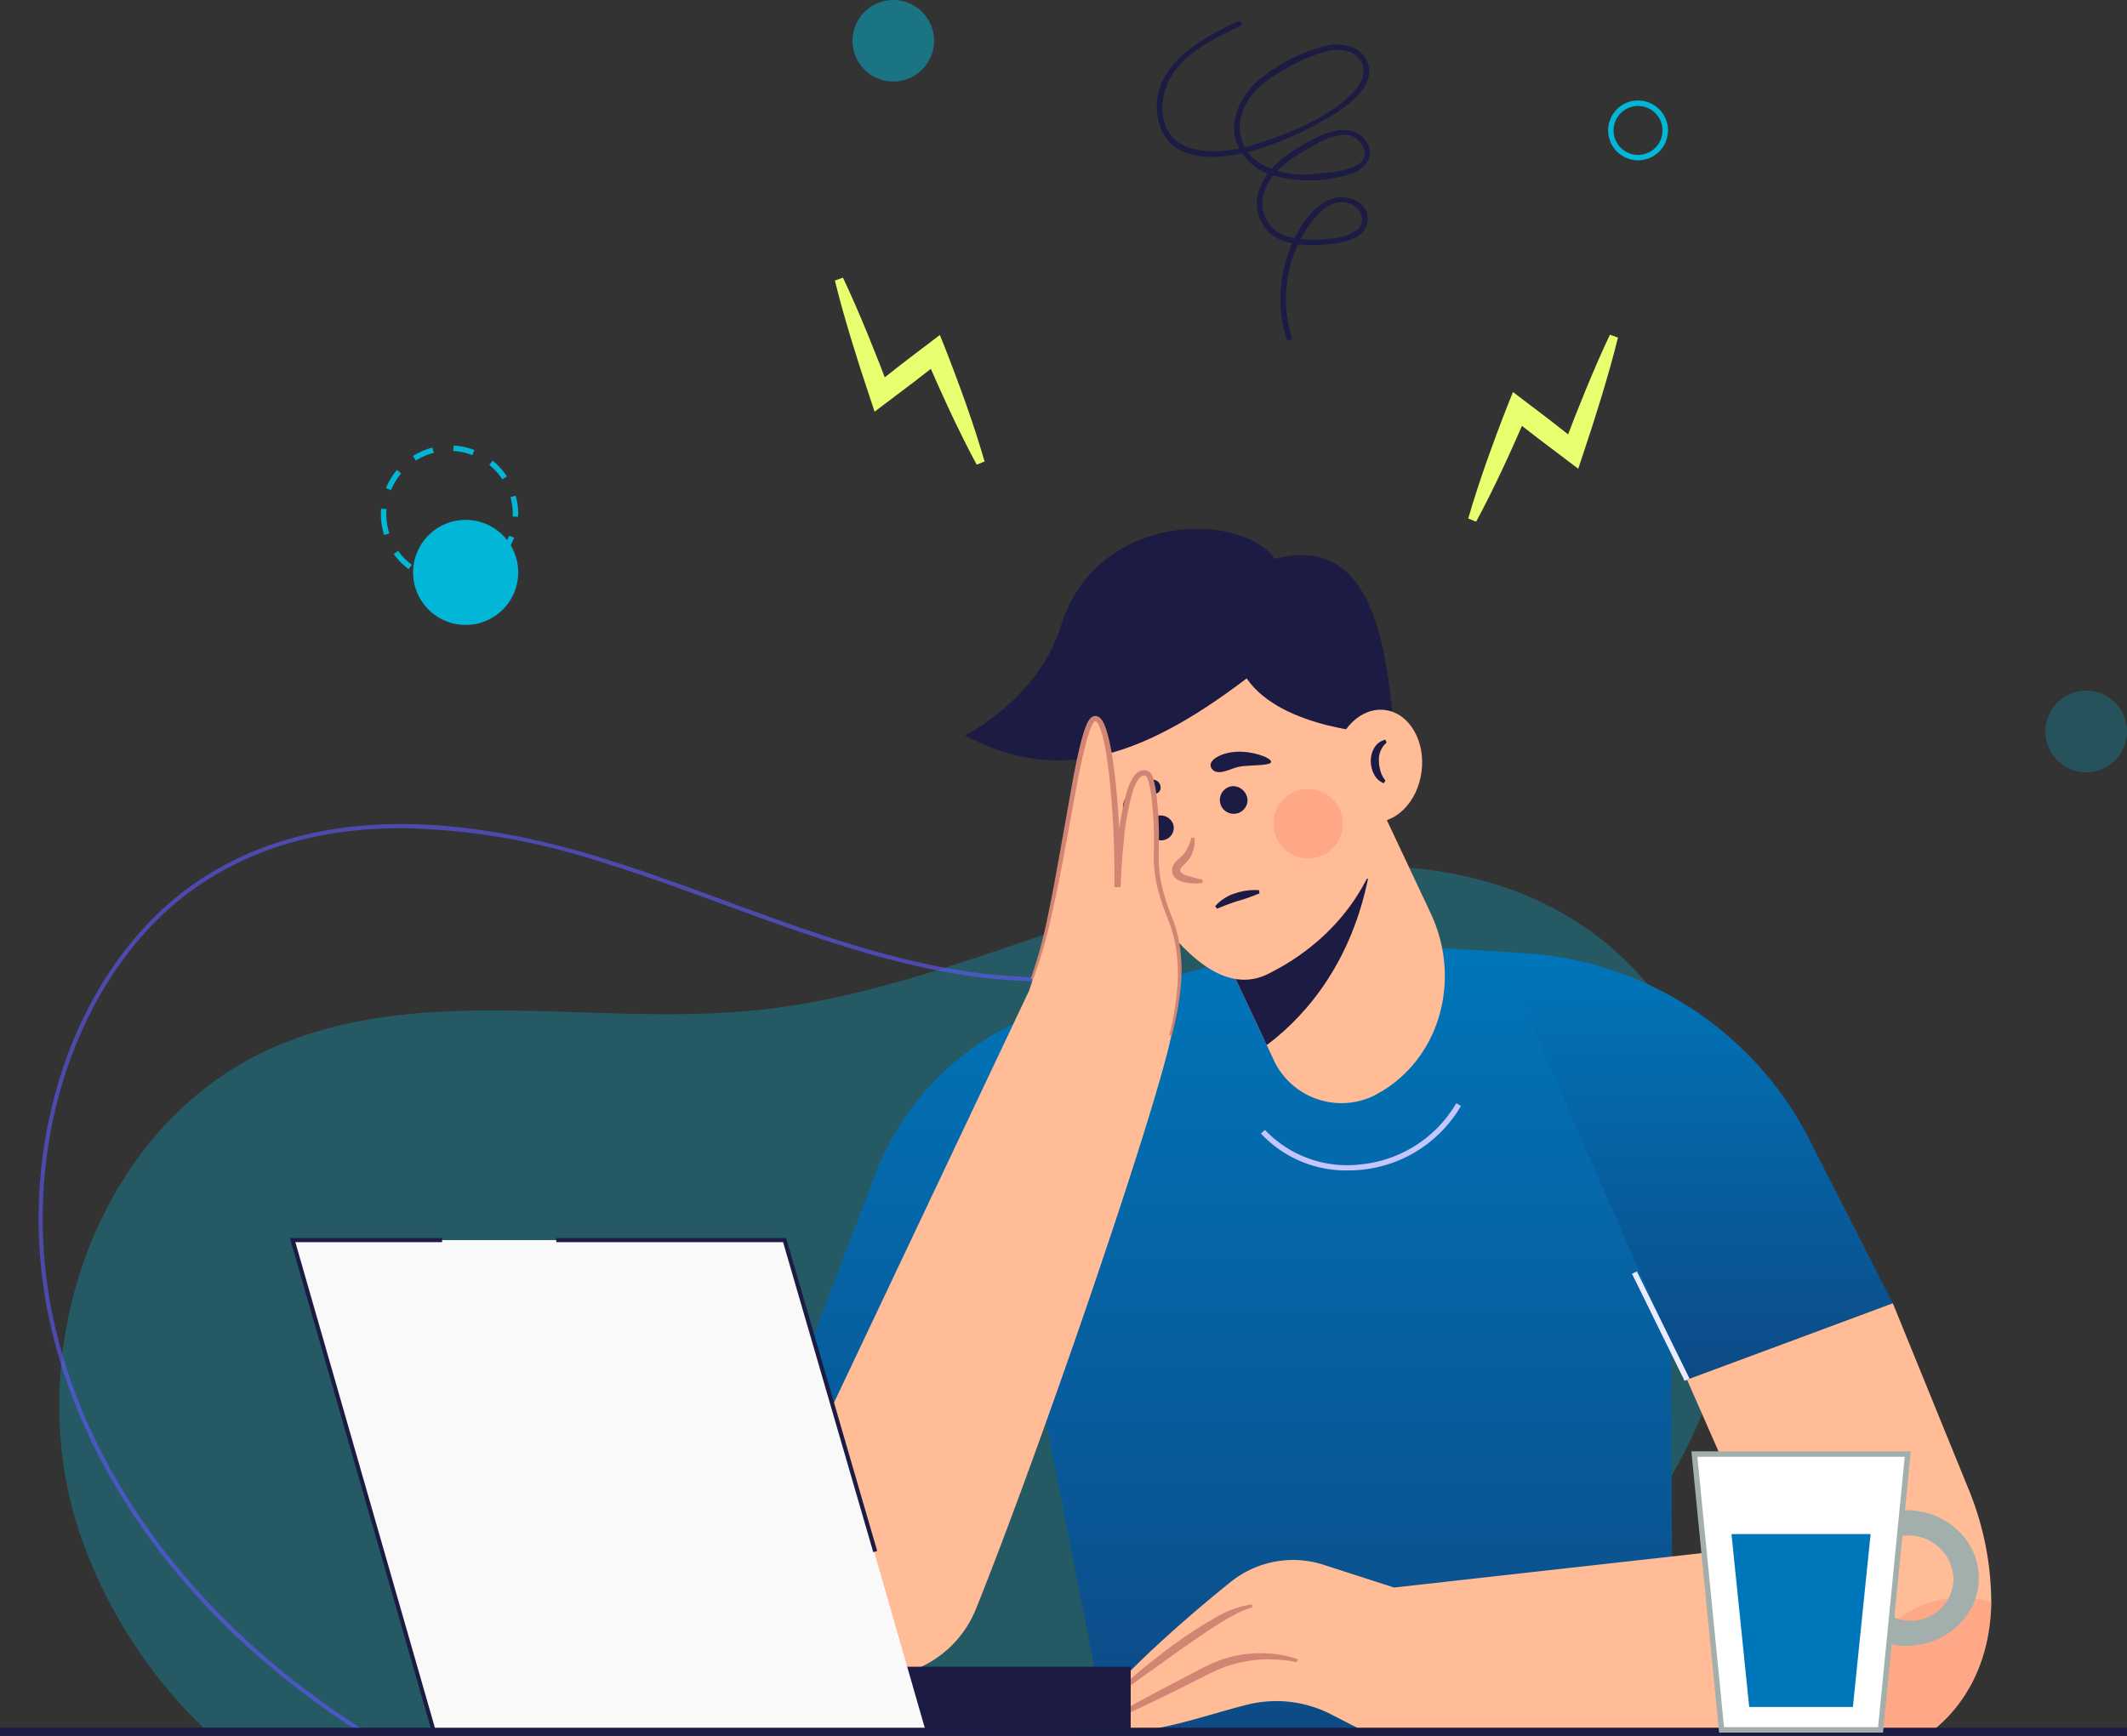 <svg xmlns="http://www.w3.org/2000/svg" xmlns:xlink="http://www.w3.org/1999/xlink" width="255.944" height="208.948" viewBox="0 0 255.944 208.948"><rect x="0" y="0" width="255.944" height="208.948" fill="#333333" stroke="none"/><defs><clipPath id="a"><rect width="201.926" height="104.735" fill="none"/></clipPath><clipPath id="b"><rect width="195.873" height="109.676" fill="none"/></clipPath><linearGradient id="c" x1="0.5" x2="0.5" y2="1" gradientUnits="objectBoundingBox"><stop offset="0" stop-color="#0076ba"/><stop offset="1" stop-color="#0d4a86"/></linearGradient><clipPath id="d"><rect width="8.367" height="8.367" fill="none"/></clipPath><clipPath id="f"><rect width="16.339" height="16.353" fill="none"/></clipPath></defs><g transform="translate(-260.5 -5483)"><g transform="translate(267.626 5587.212)" opacity="0.3"><g clip-path="url(#a)"><path d="M797.459,814.675q1.966-1.16,3.891-2.395c16.349-10.5,30.378-25.976,35.011-44.847s-2-41.1-18.6-51.2c-14.433-8.781-32.912-7.136-49.167-2.536s-31.914,11.872-48.719,13.613c-19.9,2.062-41.241-3.593-59.316,4.989-20.061,9.525-29.1,35.556-22.6,56.791A59.037,59.037,0,0,0,653.977,814.4Z" transform="translate(-635.875 -709.939)" fill="#02b6d7"/></g></g><g transform="translate(265.147 5582.19)" opacity="0.6"><g clip-path="url(#b)"><path d="M658.977,787l-.061-.038c-1.282-.814-2.551-1.655-3.771-2.5-17.821-12.331-29.878-28.979-33.949-46.878-4.79-21.054,2.83-43.612,18.117-53.637,11.913-7.812,27.985-8.718,47.77-2.693,5.145,1.567,10.308,3.461,15.3,5.292,10.257,3.763,20.863,7.653,31.777,8.867a143.321,143.321,0,0,0,20.6.268c12.523-.437,25.471-.889,36.858,4.933,18.718,9.57,28.572,36.249,21.967,59.471-2.851,10.024-8.651,17.955-19.392,26.519l-.067.053h-.085Zm4.434-109.185c-9.211,0-17.179,2.182-23.828,6.542-15.122,9.917-22.653,32.256-17.908,53.118,4.045,17.778,16.031,34.322,33.75,46.583,1.2.828,2.438,1.652,3.694,2.451l134.842-.34c10.613-8.475,16.344-16.319,19.16-26.217,6.544-23.008-3.2-49.431-21.719-58.9-11.274-5.763-24.157-5.312-36.618-4.88a143.329,143.329,0,0,1-20.675-.271c-10.972-1.22-21.607-5.121-31.891-8.893-4.987-1.829-10.144-3.721-15.276-5.284a81.391,81.391,0,0,0-23.529-3.909" transform="translate(-619.774 -677.324)" fill="#6158ff"/></g></g><path d="M1139.274,90.956c-4.622,2.14-10.774,5.583-9.6,11.7,1.148,6,8.395,4.921,12.625,3.486a41,41,0,0,0,8.947-4.279c1.81-1.16,4.355-3.165,3.737-5.65-.531-2.135-3.008-2.759-4.911-2.368a20.407,20.407,0,0,0-8.076,4.021c-1.963,1.609-3.492,4.115-3.108,6.743a6.419,6.419,0,0,0,4.541,4.868,16.358,16.358,0,0,0,9.245-.093c1.68-.51,3.234-2.032,2.134-3.851-1.3-2.154-4-1.633-5.875-.685-2.528,1.28-5.52,2.952-6.77,5.635a4.929,4.929,0,0,0,1.048,6.04c1.809,1.446,4.42,1.451,6.611,1.284,1.814-.138,4.776-.518,5.064-2.805.291-2.307-2.546-3.356-4.349-2.675-2.793,1.055-4.542,4.5-5.388,7.165a16.179,16.179,0,0,0-.011,9.671c.124.4.755.23.631-.174a15.507,15.507,0,0,1,1.339-12.328c1.037-1.784,3.079-4.605,5.519-3.816,1.3.421,2.227,1.964,1.072,3.125a5.445,5.445,0,0,1-3.269,1.131,13.806,13.806,0,0,1-4.835-.163,4.165,4.165,0,0,1-3.017-5.762c.814-2.159,2.808-3.514,4.708-4.648,1.805-1.077,5.4-3.331,6.958-.666,1.741,2.986-3.923,3.3-5.477,3.42a10.853,10.853,0,0,1-6.7-1.167,5.1,5.1,0,0,1-2.292-6.04c.773-2.424,2.786-4.04,4.936-5.228a20.224,20.224,0,0,1,5.536-2.372c1.334-.257,3.018-.047,3.814,1.22.952,1.516-.183,3.17-1.281,4.2-3.076,2.9-7.722,4.726-11.7,5.948-4.139,1.273-10.93,1.548-10.87-4.544.051-5.269,5.263-7.874,9.4-9.787.382-.177.05-.741-.33-.565" transform="translate(-729.83 5394.618)" fill="#1b1b43"/><path d="M879.015,291.45c1.06,2.229,2.024,4.492,2.962,6.764l1.373,3.421,1.316,3.441L882.7,304.5l3.3-2.588c1.1-.861,2.224-1.692,3.335-2.539l1.344-1.025.621,1.554c.447,1.118.861,2.25,1.293,3.374s.825,2.265,1.238,3.4c.389,1.142.8,2.276,1.162,3.428s.734,2.3,1.066,3.467l-.947.387q-.87-1.6-1.669-3.22c-.545-1.078-1.051-2.172-1.573-3.26-.5-1.1-1.013-2.188-1.5-3.291s-.977-2.2-1.442-3.313l1.964.529c-1.1.858-2.193,1.732-3.306,2.577l-3.344,2.528-1.42,1.074-.545-1.652-1.154-3.5-1.1-3.519c-.709-2.354-1.392-4.717-1.979-7.114Z" transform="translate(-517.083 5224.971)" fill="#e9ff70"/><path d="M1390.961,336.393c-.587,2.4-1.27,4.761-1.979,7.115l-1.1,3.519-1.154,3.5-.545,1.652-1.42-1.074-3.343-2.528c-1.113-.845-2.2-1.719-3.306-2.577l1.964-.529c-.465,1.111-.962,2.208-1.442,3.313s-1,2.193-1.5,3.291c-.522,1.087-1.028,2.182-1.573,3.26s-1.089,2.156-1.669,3.22l-.947-.387q.5-1.748,1.066-3.467c.366-1.151.773-2.286,1.162-3.428.414-1.132.81-2.271,1.238-3.4s.847-2.256,1.294-3.374l.621-1.554,1.344,1.025c1.111.847,2.235,1.678,3.335,2.539l3.3,2.588-1.965.578,1.317-3.441,1.373-3.421c.938-2.272,1.9-4.535,2.962-6.764Z" transform="translate(-935.771 5187.24)" fill="#e9ff70"/><path d="M863.814,769.5l-22.731-1.38-29.658,7.836a33.4,33.4,0,0,0-22.679,20.383l-18.531,48.53L806.63,812.6l10.03,50.8,68.029-.218-.218-70.537Z" transform="translate(-422.936 4828.039)" fill="url(#c)"/><path d="M1202.5,903.623a14.056,14.056,0,0,1-10.511-4.439l.487-.437a13.625,13.625,0,0,0,11.509,4.149,15.008,15.008,0,0,0,11.516-7.37l.562.336a15.657,15.657,0,0,1-12.014,7.686c-.519.05-1.037.075-1.548.075" transform="translate(-779.762 4720.256)" fill="#c5c5ff"/><path d="M1142.813,656.448a8.992,8.992,0,0,1-11.9-4.631l-.739-1.576-7.5-15.928-4.585-9.753,22.155-10.708,9.648,20.5c3.964,8.432.8,18.283-7.084,22.1" transform="translate(-717.243 4958.555)" fill="#ffbc96"/><path d="M1167.553,720c-1.949,9.5-6.823,16.007-12.186,20.042l-7.5-15.928Z" transform="translate(-742.433 4868.752)" fill="#1b1b43"/><path d="M1088.963,540.4c0,11.47-6.467,19.333-14.67,23.386-8.442,4.171-17.257-11.855-21.467-22.568-4.37-11.12,7.661-19.46,17.733-19.46s18.405,7.172,18.405,18.643" transform="translate(-661.245 5036.461)" fill="#ffbc96"/><path d="M1012.231,470.284c-.981-11.774-3.374-22.9-14.282-20.06-4.143-5.778-21.477-5.669-25.729,8.067-2.743,8.862-11.556,13.192-11.556,13.192,10.575,5.56,20.324,3.478,33.905-6.868,4.252,6.214,16.353,6.65,16.353,6.65Z" transform="translate(-584.057 5100.041)" fill="#1b1b43"/><path d="M1259.292,595.443c-.477,3.718-3.219,6.429-6.126,6.056s-4.876-3.689-4.4-7.406,3.22-6.429,6.126-6.056,4.876,3.689,4.4,7.406" transform="translate(-827.732 4980.422)" fill="#ffbc96"/><path d="M1279.733,611.778a2.67,2.67,0,0,0-.928,2.209,4.514,4.514,0,0,0,.193,1.241,3.054,3.054,0,0,0,.59,1.115l-.195.33a2.177,2.177,0,0,1-1.188-1.109,3.41,3.41,0,0,1-.376-1.576,3.024,3.024,0,0,1,.431-1.593,2.092,2.092,0,0,1,1.314-.968Z" transform="translate(-852.378 4960.603)" fill="#1b1b43"/><path d="M1163.337,649.5a1.665,1.665,0,1,1-1.773-1.74,1.762,1.762,0,0,1,1.773,1.74" transform="translate(-752.722 4929.866)" fill="#1b1b43"/><path d="M1107.445,671.687a1.51,1.51,0,1,1-2.006-1.027,1.6,1.6,0,0,1,2.006,1.027" transform="translate(-705.758 4910.57)" fill="#1b1b43"/><path d="M1159.863,622.038c.034.519-2.72.352-3.9.6-1.011.214-2.55,1.2-3.243.215-.626-.886.947-1.892,2.9-2.021s4.218.685,4.252,1.2" transform="translate(-746.415 4952.658)" fill="#1b1b43"/><path d="M1084.214,645.985c.309.425,1.716-1.037,2.524-1.411.69-.32,2.158-.288,1.917-1.4-.218-1-1.718-1.032-2.869-.193s-1.881,2.576-1.571,3" transform="translate(-688.52 4934.411)" fill="#1b1b43"/><path d="M1156.22,730.883a5.355,5.355,0,0,1,2.443-1.558,7.324,7.324,0,0,1,2.827-.365l.07.377a20.6,20.6,0,0,1-2.595.916c-.854.264-1.657.578-2.515.936Z" transform="translate(-749.497 4861.187)" fill="#1b1b43"/><path d="M1125.256,687.987a4.016,4.016,0,0,1-.425,2.164,3.81,3.81,0,0,1-.691.918,3.232,3.232,0,0,0-.573.634.538.538,0,0,0-.037.258c0,.071.016.075.011.087s.03.041.047.072a1.952,1.952,0,0,0,.7.383,19.041,19.041,0,0,0,1.931.512l-.009.383a6.147,6.147,0,0,1-2.161-.067,2.481,2.481,0,0,1-1.136-.535,1.339,1.339,0,0,1-.248-.349,1.172,1.172,0,0,1-.1-.414,1.384,1.384,0,0,1,.124-.751,3.169,3.169,0,0,1,.807-.893,3.978,3.978,0,0,0,.622-.674,5.621,5.621,0,0,0,.759-1.768Z" transform="translate(-721.013 4895.868)" fill="#d28572"/><g transform="translate(413.723 5577.969)" opacity="0.2"><g clip-path="url(#d)"><path d="M1210.035,653.888a4.183,4.183,0,1,1-4.451-3.9,4.183,4.183,0,0,1,4.451,3.9" transform="translate(-1201.677 -649.981)" fill="#fe5b52"/></g></g><path d="M1415.9,800.786a41.338,41.338,0,0,0-34.826-23.509l-3.068-.19,22.627,51.525,24.767-9.194Z" transform="translate(-937.129 4820.456)" fill="url(#c)"/><path d="M852.858,613.005c-.245-3.761.409-12.592-1.881-11.611s-2.862,13.736-2.862,13.736-.327-21.259-2.78-20.278-2.453,16.353-7.85,32.706l-30.308,64.009a13.045,13.045,0,0,0,9.311,18.39h0a13.046,13.046,0,0,0,14.581-7.94c7.85-19.505,22.269-61.6,23.668-69.8,1.145-6.7.849-9.6.407-11.328-.731-2.849-2.1-4.952-2.287-7.887" transform="translate(-453.138 4974.656)" fill="#ffbc96"/><path d="M1012.164,624.5a57.325,57.325,0,0,0,2.1-7.791c.556-2.638,1.024-5.3,1.5-7.951l1.421-7.978c.25-1.329.51-2.657.821-3.98.156-.662.325-1.322.534-1.978a9.006,9.006,0,0,1,.372-.982,3.376,3.376,0,0,1,.271-.49,1.044,1.044,0,0,1,.563-.449l-.024.007a1.591,1.591,0,0,1,.292-.031,1.3,1.3,0,0,1,.268.083,1.144,1.144,0,0,1,.342.292,2.578,2.578,0,0,1,.376.637,8.443,8.443,0,0,1,.436,1.288,26.367,26.367,0,0,1,.53,2.6c.273,1.737.46,3.48.606,5.225.283,3.49.434,6.988.4,10.493l-.744-.016c.082-1.979.23-3.944.455-5.91a31.255,31.255,0,0,1,1.13-5.853,7.092,7.092,0,0,1,.639-1.414,2.406,2.406,0,0,1,.567-.637,1.247,1.247,0,0,1,.939-.248c.079.018.153.047.229.072a.624.624,0,0,1,.241.12,1.514,1.514,0,0,1,.129.115.773.773,0,0,1,.072.1,1.5,1.5,0,0,1,.115.2,4.522,4.522,0,0,1,.253.757,13.8,13.8,0,0,1,.274,1.485,43.35,43.35,0,0,1,.306,5.931c-.006,1-.069,1.964.017,2.922a16.285,16.285,0,0,0,.5,2.851,28.908,28.908,0,0,0,.912,2.774,17.484,17.484,0,0,1,.907,2.841,19.663,19.663,0,0,1,.287,5.939,34.539,34.539,0,0,1-1.083,5.822l-.284-.074a34.158,34.158,0,0,0,.966-5.781,19.216,19.216,0,0,0-.385-5.793,18.027,18.027,0,0,0-.91-2.763,29.422,29.422,0,0,1-.948-2.821,16.851,16.851,0,0,1-.537-2.947c-.1-1-.037-2.005-.038-2.974a42.69,42.69,0,0,0-.338-5.84,13.233,13.233,0,0,0-.27-1.412,4,4,0,0,0-.215-.639.837.837,0,0,0-.067-.117c-.024-.052-.041-.055-.041-.055.017-.012-.052-.025-.086-.038s-.081-.032-.12-.042c-.29-.046-.6.21-.839.6a6.476,6.476,0,0,0-.562,1.273,30.681,30.681,0,0,0-1.062,5.72c-.209,1.943-.345,3.9-.413,5.853l-.744-.016c.033-3.475-.082-6.96-.347-10.429-.135-1.734-.31-3.465-.569-5.178a25.767,25.767,0,0,0-.5-2.534,7.843,7.843,0,0,0-.394-1.192,2,2,0,0,0-.279-.49.554.554,0,0,0-.144-.136c-.017,0-.029-.01-.042-.017a.025.025,0,0,1-.034,0l-.024.007a.586.586,0,0,0-.193.194,2.813,2.813,0,0,0-.219.395,8.447,8.447,0,0,0-.349.909c-.2.629-.375,1.277-.533,1.928-.315,1.3-.581,2.625-.838,3.948l-1.467,7.964c-.484,2.658-1.012,5.31-1.613,7.948a57.551,57.551,0,0,1-2.246,7.8Z" transform="translate(-627.626 4976.297)" fill="#d28572"/><path d="M1561.544,1087.913c-.111,7.536-3.4,12.8-7.51,15.836l-8.353-.131-2.067-.033h-.046l-9.819-22.351-.02-.052-8.8-20.029,24.765-9.2,9.243,22.685a36.117,36.117,0,0,1,2.6,13.272" transform="translate(-1061.429 4587.916)" fill="#ffbc96"/><path d="M1161.092,1226.873l-65.011,7.274-8.459-2.733a11.985,11.985,0,0,0-11.167,2.035c-7.377,5.892-19.369,16.752-16.261,17.626,5.233,1.472,12.068-1.282,18.2-2.823a14.406,14.406,0,0,1,10.079,1.144l4.253,2.178,64.765-.009Z" transform="translate(-667.832 4439.936)" fill="#ffbc96"/><path d="M1073.015,1333.294c1.755-1.026,3.536-2,5.323-2.962s3.595-1.883,5.391-2.828a20.878,20.878,0,0,1,2.823-1.285,14.2,14.2,0,0,1,3.051-.7,15.527,15.527,0,0,1,3.117-.036,14.025,14.025,0,0,1,3.027.649l-.1.37a16.448,16.448,0,0,0-2.969-.334,14.754,14.754,0,0,0-2.954.2,15.244,15.244,0,0,0-2.849.755,23.418,23.418,0,0,0-2.7,1.25c-1.82.9-3.623,1.829-5.456,2.7s-3.663,1.749-5.525,2.566Z" transform="translate(-679.106 4356.566)" fill="#d28572"/><path d="M1079.158,1297.732c1.181-1.118,2.415-2.168,3.676-3.19s2.551-2.006,3.876-2.947a46.054,46.054,0,0,1,4.117-2.631,12.546,12.546,0,0,1,4.627-1.741l.032.382a8.68,8.68,0,0,0-2.16.888c-.707.354-1.385.785-2.061,1.208-1.352.854-2.672,1.776-3.992,2.692s-2.618,1.875-3.935,2.807-2.613,1.9-3.935,2.827Z" transform="translate(-684.303 4388.88)" fill="#d28572"/><rect width="8.725" height="0.981" transform="translate(472.207 5668.607) rotate(-1.404)" fill="#d28572"/><rect width="0.654" height="14.364" transform="translate(456.88 5636.319) rotate(-26.153)" fill="#ebebff"/><g transform="translate(483.775 5675.313)" opacity="0.2"><g clip-path="url(#f)"><path d="M1672.907,1282.61c-.111,7.536-3.4,12.8-7.509,15.836l-8.353-.131a.059.059,0,0,1-.007-.033,12.748,12.748,0,0,1,12.284-16.19,12.5,12.5,0,0,1,3.585.517" transform="translate(-1656.567 -1282.093)" fill="#fe5b52"/></g></g><rect width="37.285" height="7.849" transform="translate(359.273 5683.615)" fill="#1b1b43"/><path d="M511.58,1061.758h-59.2l-17.007-59.2h59.2Z" transform="translate(-139.66 4629.707)" fill="#f8f9f8"/><path d="M450.357,1060.476l-17.1-59.512h18.314v.491H433.912l16.917,58.885Z" transform="translate(-137.872 4631.056)" fill="#1b1b43"/><path d="M679.525,1038.766l-10.851-37.311H641.385v-.491h27.657L680,1038.628Z" transform="translate(-313.946 4631.056)" fill="#1b1b43"/><path d="M882.693,38.2a4.906,4.906,0,1,1-4.906-4.906,4.906,4.906,0,0,1,4.906,4.906" transform="translate(-509.793 5449.707)" fill="#02b6d7" opacity="0.5"/><path d="M200.951,790.736a6.323,6.323,0,1,1-6.323-6.323,6.323,6.323,0,0,1,6.323,6.323" transform="translate(121.906 4761.163)" fill="#02b6d7"/><path d="M1466.895,119.069a3.6,3.6,0,1,1,3.6-3.6,3.6,3.6,0,0,1-3.6,3.6m0-6.541a2.944,2.944,0,1,0,2.943,2.943,2.947,2.947,0,0,0-2.943-2.943" transform="translate(-1009.285 5383.227)" fill="#02b6d7"/><path d="M0,0H255.944V.982H0Z" transform="translate(260.5 5690.957)" fill="#1b1b43"/><path d="M2031.009,1231.582c-4.821,0-8.743-3.663-8.743-8.167s3.922-8.167,8.743-8.167,8.743,3.663,8.743,8.167-3.922,8.167-8.743,8.167m0-13.289a5.152,5.152,0,1,0,5.7,5.122,5.44,5.44,0,0,0-5.7-5.122" transform="translate(-1541.138 4449.523)" fill="#a3afac"/><path d="M1935.951,1204.6h-19.133l-3.271-33.2h25.674Z" transform="translate(-1449.161 4486.616)" fill="#fff"/><path d="M1934.264,1203.128h-19.726l-3.335-33.851h26.4Zm-19.133-.655h18.54l3.206-32.542h-24.953Z" transform="translate(-1447.178 4488.414)" fill="#a3afac"/><path d="M1957.158,1254.73h-12.477l-2.133-20.81h16.742Z" transform="translate(-1473.697 4433.726)" fill="#0076ba"/><path d="M882.693,38.2a4.906,4.906,0,1,1-4.906-4.906,4.906,4.906,0,0,1,4.906,4.906" transform="translate(-366.249 5532.838)" fill="#02b6d7" opacity="0.25"/><path d="M2154.226,836.356l.012-.654a7.582,7.582,0,0,1-2.314-.406l-.212.618a8.24,8.24,0,0,0,2.514.442m2.529-.342a8.2,8.2,0,0,0,2.3-1.1l-.37-.539a7.559,7.559,0,0,1-2.121,1.014Zm-7.3-1.291.391-.525a7.654,7.654,0,0,1-1.646-1.678l-.532.38a8.287,8.287,0,0,0,1.788,1.823m11.461-1.563a8.247,8.247,0,0,0,1.237-2.234l-.615-.224a7.616,7.616,0,0,1-1.138,2.057Zm-14.4-2.54.623-.2a7.6,7.6,0,0,1-.362-2.323c0-.2.007-.4.023-.6l-.652-.052c-.017.215-.026.432-.025.65a8.257,8.257,0,0,0,.393,2.522m16.122-2.2c0-.107.007-.215.008-.324a8.276,8.276,0,0,0-.3-2.213l-.63.174a7.606,7.606,0,0,1,.276,2.036c0,.1,0,.2-.006.3Zm-15.294-3.211a7.608,7.608,0,0,1,1.217-2.009l-.5-.421a8.226,8.226,0,0,0-1.322,2.182Zm13.4-1.29.546-.36a8.284,8.284,0,0,0-1.714-1.891l-.412.509a7.613,7.613,0,0,1,1.58,1.742m-10.409-2.264a7.5,7.5,0,0,1,2.158-.929l-.162-.634a8.189,8.189,0,0,0-2.345,1.01Zm6.8-.656.236-.61a8.213,8.213,0,0,0-2.5-.541l-.038.653a7.552,7.552,0,0,1,2.3.5" transform="translate(-1839.792 4716.783)" fill="#02b6d7"/></g></svg>